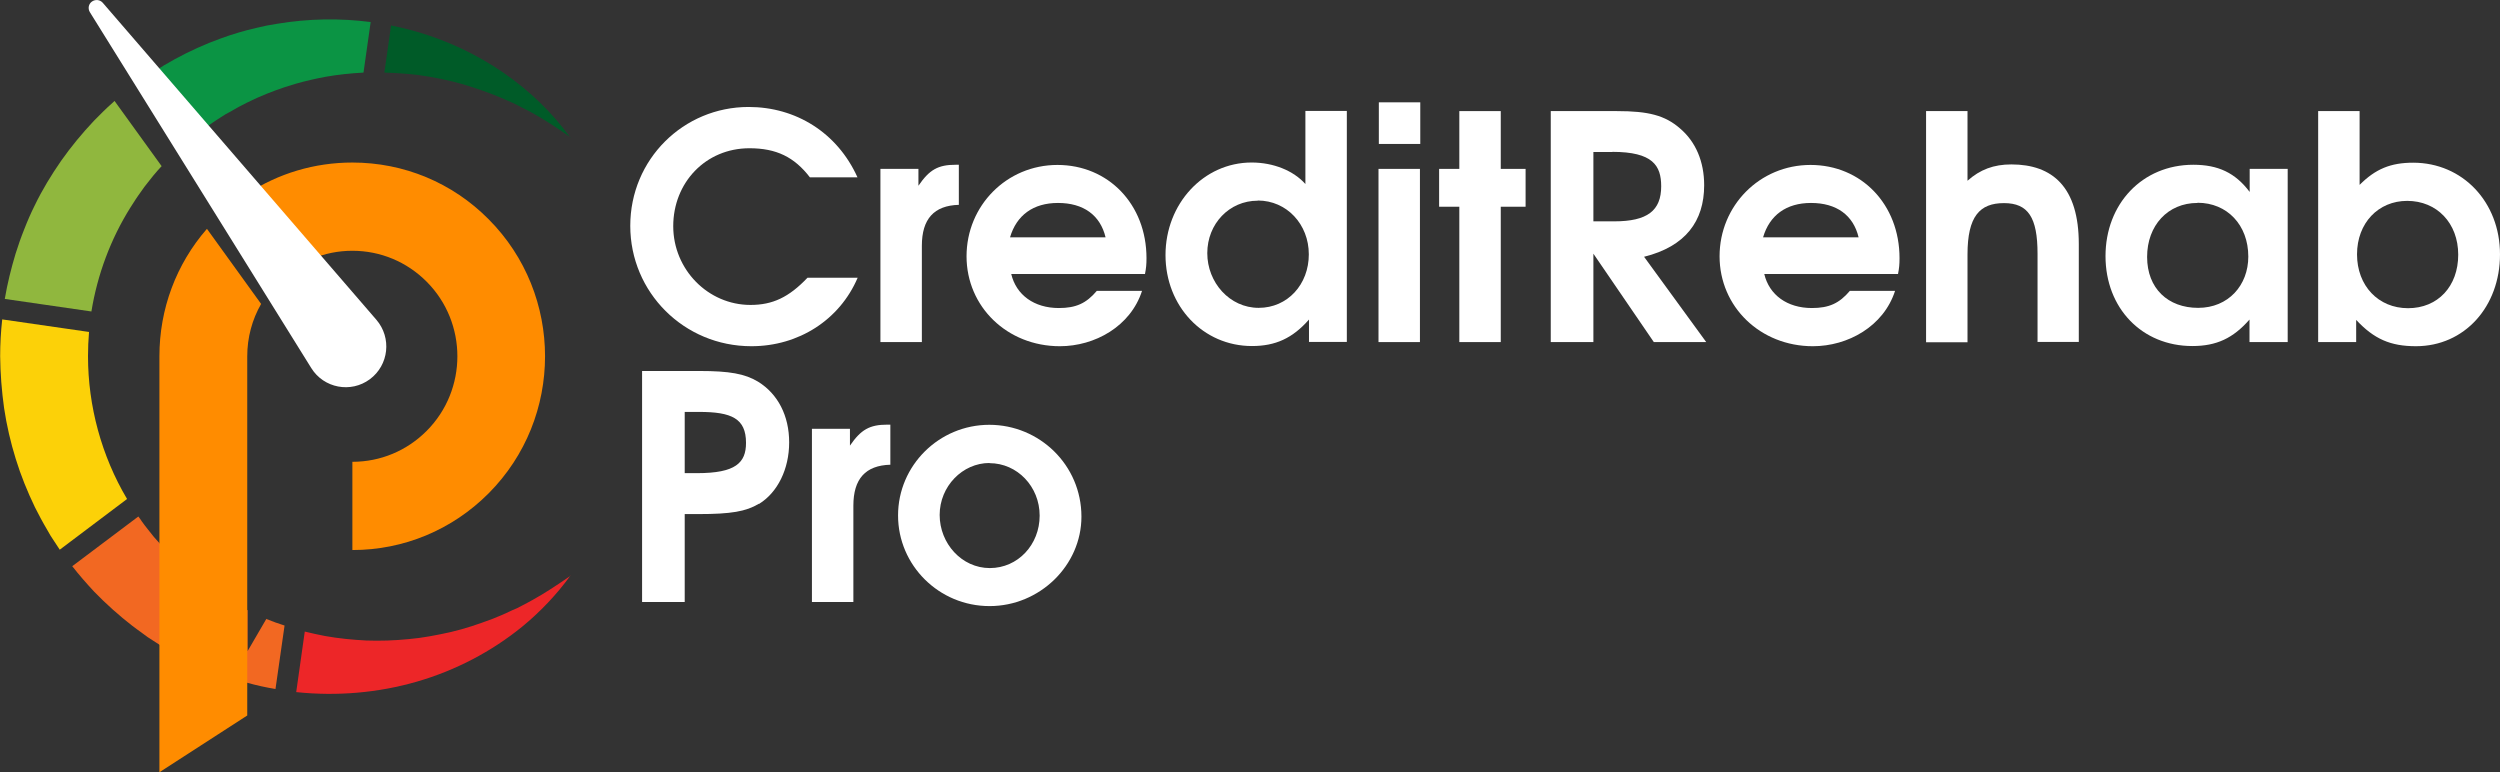 <?xml version="1.0" encoding="UTF-8"?>
<svg xmlns="http://www.w3.org/2000/svg" width="382" height="118" viewBox="0 0 382 118" fill="none">
  <rect x="0" y="0" width="382" height="118" fill="#333333" stroke="none"/>
  <g clip-path="url(#clip0_8_2475)">
    <path d="M114.802 52.901C104.52 52.901 96.305 44.675 96.305 34.505C96.305 24.334 104.441 16.345 114.383 16.345C121.604 16.345 127.935 20.261 131.022 27.093H123.749C121.368 23.992 118.621 22.652 114.514 22.652C107.816 22.652 102.871 27.908 102.871 34.557C102.871 41.206 108.209 46.594 114.671 46.594C118.046 46.594 120.531 45.437 123.383 42.441H131.049C128.302 48.88 122.023 52.901 114.828 52.901H114.802Z" fill="white"></path>
    <path d="M140.86 37.553V52.271H134.528V25.806H140.336V28.381C142.011 25.937 143.319 25.175 146.04 25.175H146.511V31.299C142.717 31.404 140.86 33.454 140.86 37.553Z" fill="white"></path>
    <path d="M174.923 41.865H154.516C155.275 45.071 158.022 47.068 161.789 47.068C164.405 47.068 165.975 46.358 167.597 44.44H174.504C172.751 49.88 167.283 52.902 161.946 52.902C153.914 52.902 147.688 46.884 147.688 39.158C147.688 31.431 153.81 25.203 161.58 25.203C169.35 25.203 175.184 31.221 175.184 39.447C175.184 40.393 175.132 40.971 174.949 41.891L174.923 41.865ZM161.658 31.011C157.891 31.011 155.327 32.877 154.333 36.267H168.932C168.12 32.877 165.557 31.011 161.658 31.011Z" fill="white"></path>
    <path d="M200.014 52.269V48.827C197.502 51.691 194.886 52.874 191.301 52.874C183.845 52.874 178.089 46.803 178.089 38.971C178.089 31.14 183.897 24.832 191.249 24.832C194.572 24.832 197.633 26.068 199.464 28.117V16.948H205.796V52.243H199.987L200.014 52.269ZM192.165 30.667C187.848 30.667 184.473 34.188 184.473 38.682C184.473 43.176 187.9 47.04 192.322 47.04C196.743 47.04 199.987 43.465 199.987 38.866C199.987 34.267 196.612 30.64 192.191 30.64L192.165 30.667Z" fill="white"></path>
    <path d="M210.635 52.27V25.806H216.966V52.27H210.635ZM210.687 21.995V15.635H217.018V21.995H210.687Z" fill="white"></path>
    <path d="M229.316 31.588V52.27H222.985V31.588H219.897V25.806H222.985V16.976H229.316V25.806H233.11V31.588H229.316Z" fill="white"></path>
    <path d="M252.705 52.27L243.47 38.762V52.27H236.956V16.976H247.08C251.894 16.976 254.406 17.633 256.682 19.604C259.115 21.654 260.397 24.702 260.397 28.302C260.397 33.795 257.546 37.658 251.214 39.235L260.711 52.27H252.679H252.705ZM246.374 23.23H243.47V33.822H246.662C251.711 33.822 253.83 32.192 253.83 28.46C253.83 25.306 252.548 23.204 246.374 23.204V23.23Z" fill="white"></path>
    <path d="M289.987 41.865H269.58C270.339 45.071 273.086 47.068 276.853 47.068C279.469 47.068 281.039 46.358 282.661 44.44H289.568C287.815 49.88 282.347 52.902 277.01 52.902C268.978 52.902 262.751 46.884 262.751 39.158C262.751 31.431 268.874 25.203 276.644 25.203C284.414 25.203 290.248 31.221 290.248 39.447C290.248 40.393 290.196 40.971 290.013 41.891L289.987 41.865ZM276.722 31.011C272.955 31.011 270.391 32.877 269.397 36.267H283.995C283.184 32.877 280.621 31.011 276.722 31.011Z" fill="white"></path>
    <path d="M311.336 52.27V38.762C311.336 33.217 309.897 31.036 306.208 31.036C302.519 31.036 300.635 33.033 300.635 38.867V52.297H294.304V16.976H300.635V27.619C302.545 25.911 304.638 25.123 307.333 25.123C313.664 25.123 317.641 28.618 317.641 37.291V52.244H311.309L311.336 52.27Z" fill="white"></path>
    <path d="M343.724 52.271V48.828C341.213 51.692 338.675 52.875 334.986 52.875C327.294 52.875 321.722 47.093 321.722 39.13C321.722 31.167 327.32 25.175 335.143 25.175C338.937 25.175 341.553 26.41 343.751 29.328V25.806H349.559V52.271H343.751H343.724ZM335.771 31.01C331.245 31.01 328.079 34.452 328.079 39.262C328.079 44.071 331.271 47.041 335.876 47.041C340.48 47.041 343.541 43.598 343.541 39.209C343.541 34.373 340.297 30.983 335.797 30.983L335.771 31.01Z" fill="white"></path>
    <path d="M369.154 52.901C365.256 52.901 362.744 51.797 360.023 48.88V52.27H354.215V16.976H360.547V28.25C362.98 25.806 365.308 24.86 368.736 24.86C376.297 24.86 382 30.878 382 38.867C382 46.857 376.584 52.901 369.154 52.901ZM367.82 30.694C363.398 30.694 360.154 34.084 360.154 38.867C360.154 43.65 363.398 47.093 367.951 47.093C372.503 47.093 375.616 43.755 375.616 38.92C375.616 34.084 372.346 30.694 367.82 30.694Z" fill="white"></path>
    <path d="M115.953 76.975C113.991 78.157 111.714 78.552 106.717 78.552H104.624V91.981H98.11V56.686H106.822C111.479 56.686 113.807 57.106 115.822 58.315C118.857 60.181 120.584 63.519 120.584 67.593C120.584 71.666 118.831 75.24 115.979 77.001L115.953 76.975ZM106.822 62.941H104.624V72.297H106.534C112.395 72.297 113.991 70.72 113.991 67.671C113.991 63.94 111.793 62.941 106.822 62.941Z" fill="white"></path>
    <path d="M130.395 77.264V91.981H124.063V65.516H129.872V68.092C131.546 65.648 132.88 64.886 135.575 64.886H136.046V71.009C132.252 71.114 130.395 73.164 130.395 77.264Z" fill="white"></path>
    <path d="M151.193 92.61C143.502 92.61 137.223 86.408 137.223 78.76C137.223 71.112 143.502 64.91 151.167 64.91C158.833 64.91 165.243 71.06 165.243 78.944C165.243 86.408 158.859 92.61 151.22 92.61H151.193ZM151.193 70.745C147.06 70.745 143.58 74.319 143.58 78.681C143.58 83.044 146.955 86.802 151.246 86.802C155.536 86.802 158.859 83.228 158.859 78.786C158.859 74.345 155.432 70.771 151.193 70.771V70.745Z" fill="white"></path>
    <path d="M13.971 47.594L0.732 45.675C1.125 43.336 1.7 41.024 2.381 38.764L3.009 36.871C3.218 36.24 3.479 35.636 3.715 35.005L4.081 34.086L4.474 33.166C4.761 32.561 4.997 31.957 5.311 31.379C6.462 28.987 7.849 26.727 9.34 24.572C10.857 22.417 12.532 20.393 14.337 18.475C15.253 17.555 16.168 16.609 17.163 15.742C17.267 15.636 17.398 15.531 17.503 15.426L24.697 25.387C24.279 25.833 23.86 26.306 23.468 26.779C23.154 27.174 22.84 27.568 22.526 27.962C22.369 28.172 22.212 28.356 22.055 28.567L21.61 29.197C21.322 29.618 21.008 30.012 20.747 30.433L19.936 31.694C16.901 36.53 14.886 41.97 13.971 47.568V47.594Z" fill="#90B73E"></path>
    <path d="M19.386 76.268L9.13 83.994C8.842 83.574 8.554 83.101 8.267 82.68L7.717 81.839L7.22 80.972C6.906 80.394 6.54 79.842 6.252 79.264L5.336 77.503C4.185 75.112 3.191 72.668 2.406 70.118C1.621 67.595 1.02 64.994 0.627 62.365C0.261 59.737 0.052 57.083 0.025 54.429C0.025 52.563 0.13 50.671 0.339 48.805L13.604 50.723C13.499 51.958 13.447 53.194 13.447 54.429C13.447 62.05 15.514 69.671 19.412 76.242L19.386 76.268Z" fill="#FCD108"></path>
    <path d="M40.707 94.584C41.623 94.952 42.539 95.293 43.481 95.582L42.094 105.28C40.655 105.043 39.216 104.728 37.803 104.334C36.443 103.966 35.109 103.545 33.774 103.072C31.341 102.205 28.987 101.101 26.71 99.892L25.01 98.92C24.801 98.789 24.591 98.657 24.382 98.526C24.042 98.316 23.702 98.079 23.362 97.869L22.551 97.343L21.766 96.765C21.242 96.371 20.693 96.003 20.196 95.609C18.129 94.005 16.193 92.271 14.362 90.379C13.211 89.144 12.086 87.856 11.039 86.516L21.138 78.92C21.321 79.157 21.504 79.394 21.661 79.656L22.106 80.261C22.263 80.471 22.42 80.655 22.577 80.865C22.891 81.259 23.205 81.654 23.519 82.048C23.806 82.389 24.12 82.731 24.408 83.046C24.774 83.467 25.167 83.887 25.559 84.282C26.239 85.017 26.998 85.701 27.731 86.41C29.248 87.751 30.844 89.038 32.545 90.168C34.245 91.299 35.998 92.35 37.83 93.243V99.498L40.734 94.505L40.707 94.584Z" fill="#F26822"></path>
    <path d="M87.173 87.936C85.08 90.826 82.569 93.481 79.743 95.793C75.112 99.552 69.618 102.442 63.705 104.151C57.819 105.859 51.514 106.411 45.261 105.754L46.569 96.503C47.589 96.766 48.636 96.976 49.682 97.186C51.749 97.554 53.868 97.764 55.987 97.87C58.107 97.948 60.252 97.87 62.423 97.659C64.569 97.475 66.714 97.055 68.859 96.582C71.005 96.082 73.098 95.373 75.191 94.585L76.734 93.954C77.127 93.77 77.519 93.586 77.938 93.402C78.043 93.349 78.173 93.297 78.278 93.244L79.063 92.903L79.822 92.508C80.319 92.246 80.842 91.983 81.339 91.694C83.353 90.59 85.263 89.302 87.199 87.962L87.173 87.936Z" fill="#ED2628"></path>
    <path d="M56.642 3.338L55.543 11.091C53.555 11.196 51.593 11.406 49.657 11.748C48.139 12.037 46.648 12.379 45.183 12.799C44.633 12.957 44.11 13.115 43.561 13.299C42.619 13.614 41.677 13.956 40.761 14.324C39.767 14.718 38.799 15.165 37.831 15.638L36.444 16.347C36 16.584 35.555 16.847 35.11 17.109L34.43 17.477L33.776 17.898C33.357 18.187 32.913 18.423 32.494 18.739C31.395 19.475 30.323 20.289 29.328 21.13L23.86 15.638L20.982 12.747C21.139 12.642 21.296 12.537 21.453 12.405C21.558 12.326 21.663 12.248 21.767 12.169L22.552 11.59L23.363 11.065C23.913 10.723 24.462 10.355 25.012 10.014L26.712 9.041C28.988 7.806 31.343 6.729 33.776 5.861C35.555 5.204 37.36 4.679 39.192 4.258C40.264 3.995 41.311 3.785 42.383 3.627C47.119 2.839 51.933 2.76 56.616 3.365L56.642 3.338Z" fill="#0B9444"></path>
    <path d="M87.172 20.973C85.236 19.633 83.326 18.345 81.312 17.241C80.815 16.952 80.291 16.716 79.794 16.453L79.036 16.059L78.277 15.691L77.492 15.349C77.23 15.244 76.995 15.113 76.733 15.007L75.163 14.377C73.07 13.588 70.978 12.879 68.832 12.379C66.687 11.88 64.541 11.486 62.396 11.302C61.166 11.197 59.963 11.118 58.733 11.091L59.754 3.891C61.062 4.153 62.37 4.469 63.652 4.837C73.201 7.596 81.652 13.404 87.146 21.026L87.172 20.973Z" fill="#005B28"></path>
    <path d="M31.631 34.98L39.898 46.438C38.512 48.856 37.779 51.589 37.779 54.453V109.327L24.358 118V54.453C24.358 47.2 26.922 40.367 31.605 34.98H31.631Z" fill="#FF8C00"></path>
    <path d="M74.669 75.374C69.096 80.971 61.692 84.046 53.843 84.046V70.564C58.134 70.564 62.163 68.882 65.198 65.834C71.451 59.553 71.451 49.33 65.198 43.048C62.163 40 58.134 38.318 53.843 38.318C51.698 38.318 49.605 38.738 47.695 39.553L37.806 29.593C42.541 26.492 48.061 24.836 53.843 24.836C61.718 24.836 69.122 27.911 74.669 33.508C86.154 45.046 86.154 63.836 74.669 75.374Z" fill="#FF8C00"></path>
    <path d="M47.563 56.241L13.735 1.866C13.395 1.314 13.526 0.605 14.049 0.237C14.572 -0.131 15.279 -0.052 15.697 0.421L57.505 48.856C59.886 51.615 59.415 55.794 56.511 57.949C53.607 60.104 49.473 59.316 47.563 56.241Z" fill="white"></path>
  </g>
  <defs>
    <clipPath id="clip0_8_2475">
      <rect width="382" height="118" fill="white"></rect>
    </clipPath>
  </defs>
</svg>
